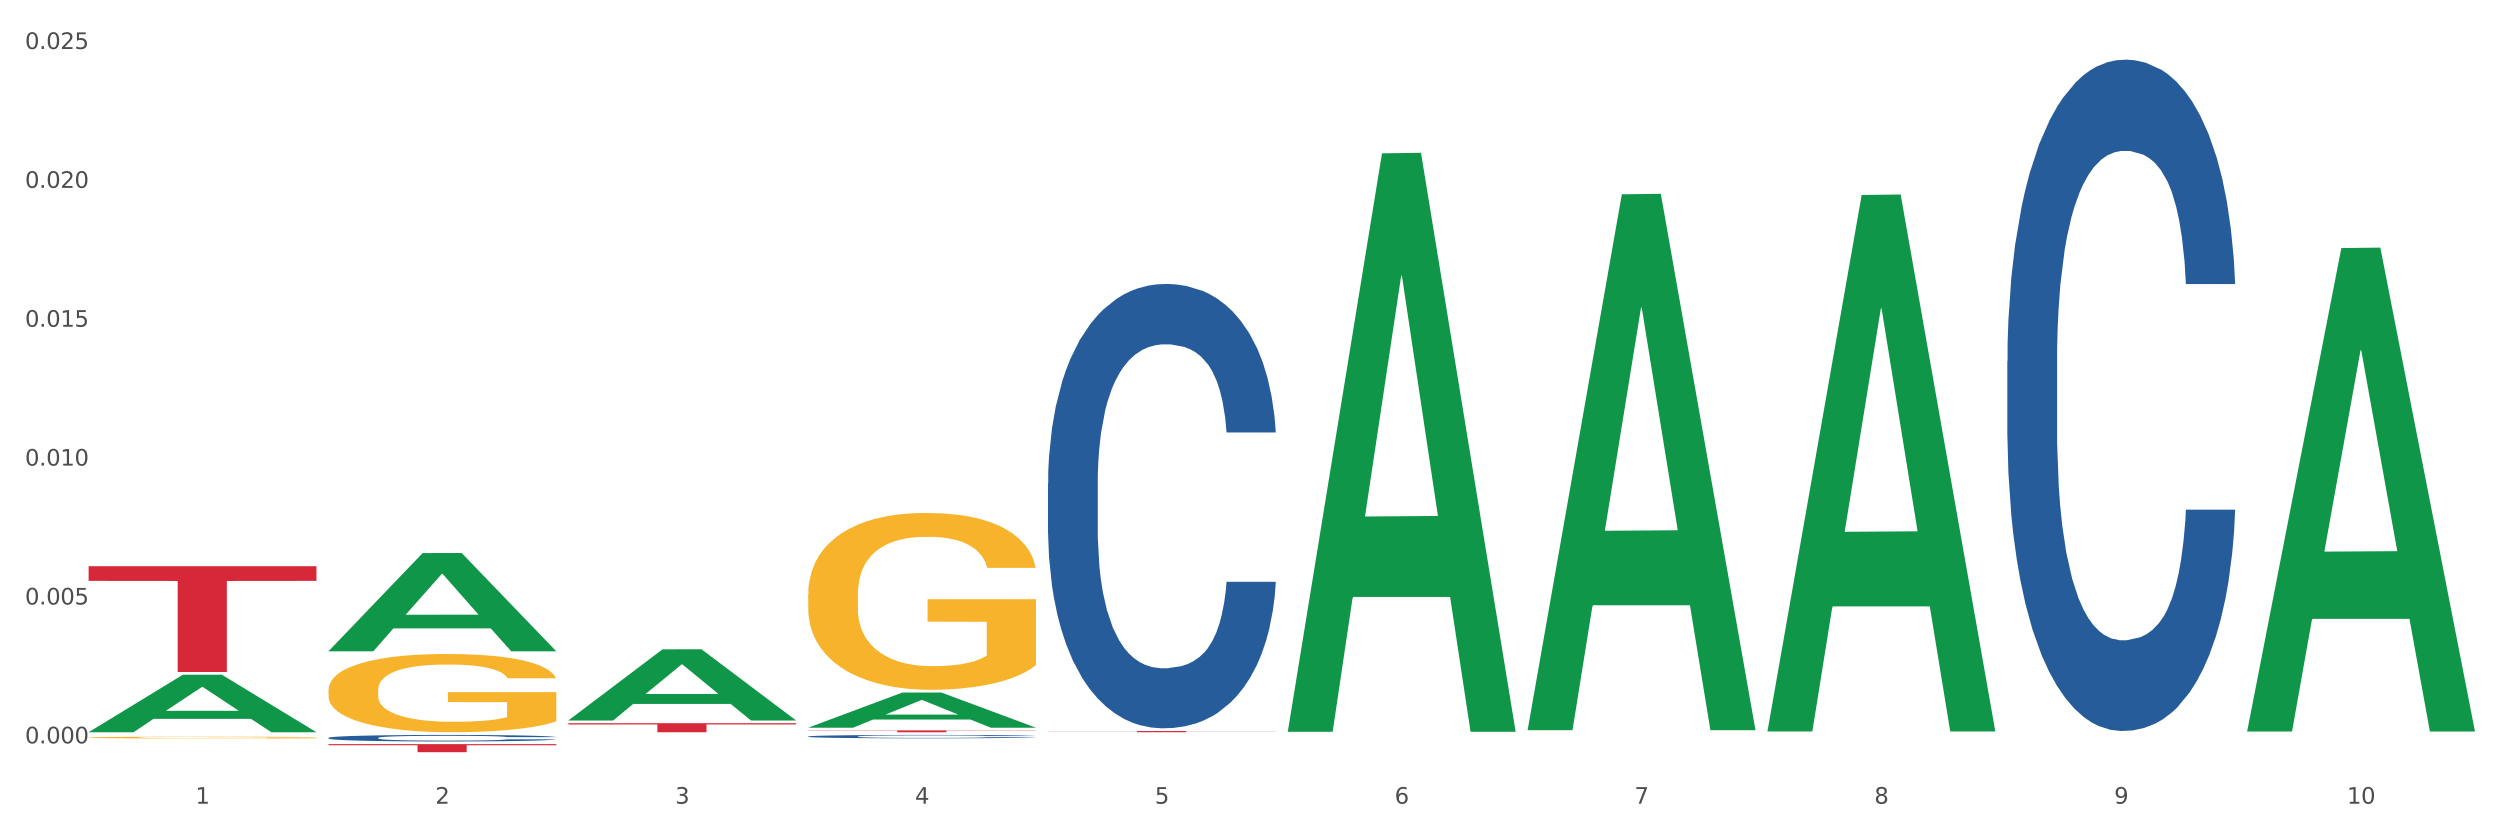 <?xml version="1.0" encoding="utf-8" standalone="no"?>
<!DOCTYPE svg PUBLIC "-//W3C//DTD SVG 1.1//EN"
  "http://www.w3.org/Graphics/SVG/1.1/DTD/svg11.dtd">
<svg xmlns:xlink="http://www.w3.org/1999/xlink" width="1080pt" height="360pt" viewBox="0 0 1080 360" xmlns="http://www.w3.org/2000/svg" version="1.1">
 <rect x="0" y="0" width="1080" height="360" fill="#333333" stroke="none"/>
 <defs>
  <style type="text/css">*{stroke-linejoin: round; stroke-linecap: butt}</style>
 </defs>
 <g id="figure_1">
  <g id="patch_1">
   <path d="M 0 360 
L 1080 360 
L 1080 0 
L 0 0 
z
" style="fill: #ffffff; stroke: #ffffff; stroke-linejoin: miter"/>
  </g>
  <g id="axes_1">
   <g id="matplotlib.axis_1">
    <g id="xtick_1">
     <g id="text_1">
      <!-- 1 -->
      <g style="fill: #4d4d4d" transform="translate(84.444 347.204) scale(0.096 -0.096)">
       <defs>
        <path id="DejaVuSans-31" d="M 794 531 
L 1825 531 
L 1825 4091 
L 703 3866 
L 703 4441 
L 1819 4666 
L 2450 4666 
L 2450 531 
L 3481 531 
L 3481 0 
L 794 0 
L 794 531 
z
" transform="scale(0.016)"/>
       </defs>
       <use xlink:href="#DejaVuSans-31"/>
      </g>
     </g>
    </g>
    <g id="xtick_2">
     <g id="text_2">
      <!-- 2 -->
      <g style="fill: #4d4d4d" transform="translate(188.053 347.204) scale(0.096 -0.096)">
       <defs>
        <path id="DejaVuSans-32" d="M 1228 531 
L 3431 531 
L 3431 0 
L 469 0 
L 469 531 
Q 828 903 1448 1529 
Q 2069 2156 2228 2338 
Q 2531 2678 2651 2914 
Q 2772 3150 2772 3378 
Q 2772 3750 2511 3984 
Q 2250 4219 1831 4219 
Q 1534 4219 1204 4116 
Q 875 4013 500 3803 
L 500 4441 
Q 881 4594 1212 4672 
Q 1544 4750 1819 4750 
Q 2544 4750 2975 4387 
Q 3406 4025 3406 3419 
Q 3406 3131 3298 2873 
Q 3191 2616 2906 2266 
Q 2828 2175 2409 1742 
Q 1991 1309 1228 531 
z
" transform="scale(0.016)"/>
       </defs>
       <use xlink:href="#DejaVuSans-32"/>
      </g>
     </g>
    </g>
    <g id="xtick_3">
     <g id="text_3">
      <!-- 3 -->
      <g style="fill: #4d4d4d" transform="translate(291.663 347.204) scale(0.096 -0.096)">
       <defs>
        <path id="DejaVuSans-33" d="M 2597 2516 
Q 3050 2419 3304 2112 
Q 3559 1806 3559 1356 
Q 3559 666 3084 287 
Q 2609 -91 1734 -91 
Q 1441 -91 1130 -33 
Q 819 25 488 141 
L 488 750 
Q 750 597 1062 519 
Q 1375 441 1716 441 
Q 2309 441 2620 675 
Q 2931 909 2931 1356 
Q 2931 1769 2642 2001 
Q 2353 2234 1838 2234 
L 1294 2234 
L 1294 2753 
L 1863 2753 
Q 2328 2753 2575 2939 
Q 2822 3125 2822 3475 
Q 2822 3834 2567 4026 
Q 2313 4219 1838 4219 
Q 1578 4219 1281 4162 
Q 984 4106 628 3988 
L 628 4550 
Q 988 4650 1302 4700 
Q 1616 4750 1894 4750 
Q 2613 4750 3031 4423 
Q 3450 4097 3450 3541 
Q 3450 3153 3228 2886 
Q 3006 2619 2597 2516 
z
" transform="scale(0.016)"/>
       </defs>
       <use xlink:href="#DejaVuSans-33"/>
      </g>
     </g>
    </g>
    <g id="xtick_4">
     <g id="text_4">
      <!-- 4 -->
      <g style="fill: #4d4d4d" transform="translate(395.273 347.204) scale(0.096 -0.096)">
       <defs>
        <path id="DejaVuSans-34" d="M 2419 4116 
L 825 1625 
L 2419 1625 
L 2419 4116 
z
M 2253 4666 
L 3047 4666 
L 3047 1625 
L 3713 1625 
L 3713 1100 
L 3047 1100 
L 3047 0 
L 2419 0 
L 2419 1100 
L 313 1100 
L 313 1709 
L 2253 4666 
z
" transform="scale(0.016)"/>
       </defs>
       <use xlink:href="#DejaVuSans-34"/>
      </g>
     </g>
    </g>
    <g id="xtick_5">
     <g id="text_5">
      <!-- 5 -->
      <g style="fill: #4d4d4d" transform="translate(498.883 347.204) scale(0.096 -0.096)">
       <defs>
        <path id="DejaVuSans-35" d="M 691 4666 
L 3169 4666 
L 3169 4134 
L 1269 4134 
L 1269 2991 
Q 1406 3038 1543 3061 
Q 1681 3084 1819 3084 
Q 2600 3084 3056 2656 
Q 3513 2228 3513 1497 
Q 3513 744 3044 326 
Q 2575 -91 1722 -91 
Q 1428 -91 1123 -41 
Q 819 9 494 109 
L 494 744 
Q 775 591 1075 516 
Q 1375 441 1709 441 
Q 2250 441 2565 725 
Q 2881 1009 2881 1497 
Q 2881 1984 2565 2268 
Q 2250 2553 1709 2553 
Q 1456 2553 1204 2497 
Q 953 2441 691 2322 
L 691 4666 
z
" transform="scale(0.016)"/>
       </defs>
       <use xlink:href="#DejaVuSans-35"/>
      </g>
     </g>
    </g>
    <g id="xtick_6">
     <g id="text_6">
      <!-- 6 -->
      <g style="fill: #4d4d4d" transform="translate(602.492 347.204) scale(0.096 -0.096)">
       <defs>
        <path id="DejaVuSans-36" d="M 2113 2584 
Q 1688 2584 1439 2293 
Q 1191 2003 1191 1497 
Q 1191 994 1439 701 
Q 1688 409 2113 409 
Q 2538 409 2786 701 
Q 3034 994 3034 1497 
Q 3034 2003 2786 2293 
Q 2538 2584 2113 2584 
z
M 3366 4563 
L 3366 3988 
Q 3128 4100 2886 4159 
Q 2644 4219 2406 4219 
Q 1781 4219 1451 3797 
Q 1122 3375 1075 2522 
Q 1259 2794 1537 2939 
Q 1816 3084 2150 3084 
Q 2853 3084 3261 2657 
Q 3669 2231 3669 1497 
Q 3669 778 3244 343 
Q 2819 -91 2113 -91 
Q 1303 -91 875 529 
Q 447 1150 447 2328 
Q 447 3434 972 4092 
Q 1497 4750 2381 4750 
Q 2619 4750 2861 4703 
Q 3103 4656 3366 4563 
z
" transform="scale(0.016)"/>
       </defs>
       <use xlink:href="#DejaVuSans-36"/>
      </g>
     </g>
    </g>
    <g id="xtick_7">
     <g id="text_7">
      <!-- 7 -->
      <g style="fill: #4d4d4d" transform="translate(706.102 347.204) scale(0.096 -0.096)">
       <defs>
        <path id="DejaVuSans-37" d="M 525 4666 
L 3525 4666 
L 3525 4397 
L 1831 0 
L 1172 0 
L 2766 4134 
L 525 4134 
L 525 4666 
z
" transform="scale(0.016)"/>
       </defs>
       <use xlink:href="#DejaVuSans-37"/>
      </g>
     </g>
    </g>
    <g id="xtick_8">
     <g id="text_8">
      <!-- 8 -->
      <g style="fill: #4d4d4d" transform="translate(809.712 347.204) scale(0.096 -0.096)">
       <defs>
        <path id="DejaVuSans-38" d="M 2034 2216 
Q 1584 2216 1326 1975 
Q 1069 1734 1069 1313 
Q 1069 891 1326 650 
Q 1584 409 2034 409 
Q 2484 409 2743 651 
Q 3003 894 3003 1313 
Q 3003 1734 2745 1975 
Q 2488 2216 2034 2216 
z
M 1403 2484 
Q 997 2584 770 2862 
Q 544 3141 544 3541 
Q 544 4100 942 4425 
Q 1341 4750 2034 4750 
Q 2731 4750 3128 4425 
Q 3525 4100 3525 3541 
Q 3525 3141 3298 2862 
Q 3072 2584 2669 2484 
Q 3125 2378 3379 2068 
Q 3634 1759 3634 1313 
Q 3634 634 3220 271 
Q 2806 -91 2034 -91 
Q 1263 -91 848 271 
Q 434 634 434 1313 
Q 434 1759 690 2068 
Q 947 2378 1403 2484 
z
M 1172 3481 
Q 1172 3119 1398 2916 
Q 1625 2713 2034 2713 
Q 2441 2713 2670 2916 
Q 2900 3119 2900 3481 
Q 2900 3844 2670 4047 
Q 2441 4250 2034 4250 
Q 1625 4250 1398 4047 
Q 1172 3844 1172 3481 
z
" transform="scale(0.016)"/>
       </defs>
       <use xlink:href="#DejaVuSans-38"/>
      </g>
     </g>
    </g>
    <g id="xtick_9">
     <g id="text_9">
      <!-- 9 -->
      <g style="fill: #4d4d4d" transform="translate(913.322 347.204) scale(0.096 -0.096)">
       <defs>
        <path id="DejaVuSans-39" d="M 703 97 
L 703 672 
Q 941 559 1184 500 
Q 1428 441 1663 441 
Q 2288 441 2617 861 
Q 2947 1281 2994 2138 
Q 2813 1869 2534 1725 
Q 2256 1581 1919 1581 
Q 1219 1581 811 2004 
Q 403 2428 403 3163 
Q 403 3881 828 4315 
Q 1253 4750 1959 4750 
Q 2769 4750 3195 4129 
Q 3622 3509 3622 2328 
Q 3622 1225 3098 567 
Q 2575 -91 1691 -91 
Q 1453 -91 1209 -44 
Q 966 3 703 97 
z
M 1959 2075 
Q 2384 2075 2632 2365 
Q 2881 2656 2881 3163 
Q 2881 3666 2632 3958 
Q 2384 4250 1959 4250 
Q 1534 4250 1286 3958 
Q 1038 3666 1038 3163 
Q 1038 2656 1286 2365 
Q 1534 2075 1959 2075 
z
" transform="scale(0.016)"/>
       </defs>
       <use xlink:href="#DejaVuSans-39"/>
      </g>
     </g>
    </g>
    <g id="xtick_10">
     <g id="text_10">
      <!-- 10 -->
      <g style="fill: #4d4d4d" transform="translate(1013.877 347.204) scale(0.096 -0.096)">
       <defs>
        <path id="DejaVuSans-30" d="M 2034 4250 
Q 1547 4250 1301 3770 
Q 1056 3291 1056 2328 
Q 1056 1369 1301 889 
Q 1547 409 2034 409 
Q 2525 409 2770 889 
Q 3016 1369 3016 2328 
Q 3016 3291 2770 3770 
Q 2525 4250 2034 4250 
z
M 2034 4750 
Q 2819 4750 3233 4129 
Q 3647 3509 3647 2328 
Q 3647 1150 3233 529 
Q 2819 -91 2034 -91 
Q 1250 -91 836 529 
Q 422 1150 422 2328 
Q 422 3509 836 4129 
Q 1250 4750 2034 4750 
z
" transform="scale(0.016)"/>
       </defs>
       <use xlink:href="#DejaVuSans-31"/>
       <use xlink:href="#DejaVuSans-30" transform="translate(63.623 0)"/>
      </g>
     </g>
    </g>
    <g id="xtick_11"/>
    <g id="xtick_12"/>
    <g id="xtick_13"/>
    <g id="xtick_14"/>
    <g id="xtick_15"/>
    <g id="xtick_16"/>
    <g id="xtick_17"/>
    <g id="xtick_18"/>
    <g id="xtick_19"/>
   </g>
   <g id="matplotlib.axis_2">
    <g id="ytick_1">
     <g id="text_11">
      <!-- 0.000 -->
      <g style="fill: #4d4d4d" transform="translate(10.8 321.14) scale(0.096 -0.096)">
       <defs>
        <path id="DejaVuSans-2e" d="M 684 794 
L 1344 794 
L 1344 0 
L 684 0 
L 684 794 
z
" transform="scale(0.016)"/>
       </defs>
       <use xlink:href="#DejaVuSans-30"/>
       <use xlink:href="#DejaVuSans-2e" transform="translate(63.623 0)"/>
       <use xlink:href="#DejaVuSans-30" transform="translate(95.41 0)"/>
       <use xlink:href="#DejaVuSans-30" transform="translate(159.033 0)"/>
       <use xlink:href="#DejaVuSans-30" transform="translate(222.656 0)"/>
      </g>
     </g>
    </g>
    <g id="ytick_2">
     <g id="text_12">
      <!-- 0.005 -->
      <g style="fill: #4d4d4d" transform="translate(10.8 261.145) scale(0.096 -0.096)">
       <use xlink:href="#DejaVuSans-30"/>
       <use xlink:href="#DejaVuSans-2e" transform="translate(63.623 0)"/>
       <use xlink:href="#DejaVuSans-30" transform="translate(95.41 0)"/>
       <use xlink:href="#DejaVuSans-30" transform="translate(159.033 0)"/>
       <use xlink:href="#DejaVuSans-35" transform="translate(222.656 0)"/>
      </g>
     </g>
    </g>
    <g id="ytick_3">
     <g id="text_13">
      <!-- 0.010 -->
      <g style="fill: #4d4d4d" transform="translate(10.8 201.15) scale(0.096 -0.096)">
       <use xlink:href="#DejaVuSans-30"/>
       <use xlink:href="#DejaVuSans-2e" transform="translate(63.623 0)"/>
       <use xlink:href="#DejaVuSans-30" transform="translate(95.41 0)"/>
       <use xlink:href="#DejaVuSans-31" transform="translate(159.033 0)"/>
       <use xlink:href="#DejaVuSans-30" transform="translate(222.656 0)"/>
      </g>
     </g>
    </g>
    <g id="ytick_4">
     <g id="text_14">
      <!-- 0.015 -->
      <g style="fill: #4d4d4d" transform="translate(10.8 141.154) scale(0.096 -0.096)">
       <use xlink:href="#DejaVuSans-30"/>
       <use xlink:href="#DejaVuSans-2e" transform="translate(63.623 0)"/>
       <use xlink:href="#DejaVuSans-30" transform="translate(95.41 0)"/>
       <use xlink:href="#DejaVuSans-31" transform="translate(159.033 0)"/>
       <use xlink:href="#DejaVuSans-35" transform="translate(222.656 0)"/>
      </g>
     </g>
    </g>
    <g id="ytick_5">
     <g id="text_15">
      <!-- 0.020 -->
      <g style="fill: #4d4d4d" transform="translate(10.8 81.159) scale(0.096 -0.096)">
       <use xlink:href="#DejaVuSans-30"/>
       <use xlink:href="#DejaVuSans-2e" transform="translate(63.623 0)"/>
       <use xlink:href="#DejaVuSans-30" transform="translate(95.41 0)"/>
       <use xlink:href="#DejaVuSans-32" transform="translate(159.033 0)"/>
       <use xlink:href="#DejaVuSans-30" transform="translate(222.656 0)"/>
      </g>
     </g>
    </g>
    <g id="ytick_6">
     <g id="text_16">
      <!-- 0.025 -->
      <g style="fill: #4d4d4d" transform="translate(10.8 21.164) scale(0.096 -0.096)">
       <use xlink:href="#DejaVuSans-30"/>
       <use xlink:href="#DejaVuSans-2e" transform="translate(63.623 0)"/>
       <use xlink:href="#DejaVuSans-30" transform="translate(95.41 0)"/>
       <use xlink:href="#DejaVuSans-32" transform="translate(159.033 0)"/>
       <use xlink:href="#DejaVuSans-35" transform="translate(222.656 0)"/>
      </g>
     </g>
    </g>
    <g id="ytick_7"/>
    <g id="ytick_8"/>
    <g id="ytick_9"/>
    <g id="ytick_10"/>
    <g id="ytick_11"/>
   </g>
   <g id="PolyCollection_1">
    <path d="M 38.283 316.279 
L 38.384 316.256 
L 78.974 291.492 
L 95.818 291.469 
L 136.712 316.326 
L 117.229 316.326 
L 108.401 310.538 
L 66.493 310.538 
L 66.188 310.631 
L 57.664 316.326 
L 38.283 316.326 
L 38.283 316.279 
L 71.769 307.083 
L 103.125 307.06 
L 87.599 296.767 
L 87.396 296.72 
L 87.193 296.79 
L 71.668 307.06 
L 71.769 307.083 
L 38.283 316.279 
z
" clip-path="url(#pc6ff21d488)" style="fill: #109648"/>
    <path d="M 867.161 156.081 
L 867.277 155.816 
L 867.277 148.399 
L 867.626 138.334 
L 868.906 119.792 
L 870.535 105.753 
L 873.327 89.331 
L 874.84 82.444 
L 876.818 74.762 
L 880.89 62.313 
L 885.544 51.718 
L 888.801 45.89 
L 891.245 42.182 
L 896.713 35.56 
L 899.854 32.646 
L 903.112 30.262 
L 905.904 28.673 
L 910.558 26.819 
L 914.281 26.024 
L 918.586 25.759 
L 922.193 26.024 
L 926.963 27.084 
L 933.944 30.262 
L 936.62 32.117 
L 940.227 35.295 
L 943.95 39.533 
L 946.975 43.771 
L 950.465 49.864 
L 954.072 57.81 
L 957.562 67.876 
L 960.006 77.146 
L 961.984 86.947 
L 963.729 98.867 
L 965.009 111.846 
L 965.59 122.706 
L 944.299 122.706 
L 943.717 112.905 
L 942.554 102.31 
L 941.39 95.158 
L 940.11 89.331 
L 938.132 82.709 
L 936.387 78.471 
L 933.479 73.438 
L 930.803 70.259 
L 928.592 68.405 
L 925.916 66.816 
L 920.215 65.227 
L 916.143 65.227 
L 913.583 65.756 
L 910.442 67.081 
L 907.766 68.935 
L 904.625 72.114 
L 902.181 75.557 
L 899.738 80.06 
L 898.342 83.239 
L 896.248 89.066 
L 894.851 93.834 
L 892.99 102.045 
L 891.943 107.873 
L 890.081 122.971 
L 889.267 134.096 
L 888.918 141.777 
L 888.685 150.253 
L 888.685 191.575 
L 889.383 210.117 
L 889.965 218.063 
L 890.896 227.069 
L 892.641 238.724 
L 895.201 250.113 
L 897.877 258.325 
L 900.087 263.358 
L 902.181 267.066 
L 904.276 269.98 
L 906.835 272.628 
L 908.929 274.218 
L 912.071 275.807 
L 915.794 276.602 
L 918.703 276.602 
L 924.636 275.277 
L 927.312 273.953 
L 929.872 272.099 
L 932.664 269.185 
L 934.875 266.006 
L 936.155 263.622 
L 938.249 258.59 
L 939.878 253.292 
L 941.274 247.2 
L 942.205 241.902 
L 943.252 233.956 
L 944.066 224.95 
L 944.299 220.182 
L 965.59 220.182 
L 965.125 229.718 
L 964.31 238.989 
L 962.682 251.438 
L 961.402 258.59 
L 959.424 267.331 
L 957.33 274.747 
L 954.421 282.959 
L 951.745 289.051 
L 948.953 294.349 
L 945.928 299.116 
L 940.459 305.738 
L 938.481 307.593 
L 934.293 310.771 
L 931.035 312.625 
L 926.265 314.48 
L 921.379 315.539 
L 916.259 315.804 
L 911.722 315.274 
L 906.719 313.685 
L 903.577 312.096 
L 900.087 309.712 
L 896.015 306.003 
L 892.176 301.5 
L 888.569 296.203 
L 885.195 290.11 
L 882.053 283.224 
L 877.981 271.834 
L 874.956 260.709 
L 872.746 250.378 
L 871.233 241.637 
L 869.721 230.512 
L 868.906 222.831 
L 867.626 204.289 
L 867.161 187.072 
L 867.161 156.081 
z
" clip-path="url(#pc6ff21d488)" style="fill: #255c99"/>
    <path d="M 452.722 208.92 
L 452.838 208.745 
L 452.838 203.836 
L 453.187 197.174 
L 454.467 184.901 
L 456.096 175.61 
L 458.888 164.74 
L 460.401 160.182 
L 462.379 155.097 
L 466.451 146.857 
L 471.105 139.845 
L 474.362 135.988 
L 476.806 133.533 
L 482.274 129.15 
L 485.415 127.222 
L 488.673 125.644 
L 491.465 124.592 
L 496.119 123.365 
L 499.842 122.839 
L 504.147 122.663 
L 507.754 122.839 
L 512.524 123.54 
L 519.505 125.644 
L 522.181 126.871 
L 525.788 128.975 
L 529.511 131.78 
L 532.536 134.585 
L 536.026 138.617 
L 539.633 143.877 
L 543.123 150.539 
L 545.567 156.675 
L 547.545 163.162 
L 549.29 171.051 
L 550.57 179.642 
L 551.151 186.83 
L 529.86 186.83 
L 529.278 180.343 
L 528.115 173.33 
L 526.951 168.597 
L 525.671 164.74 
L 523.693 160.357 
L 521.948 157.552 
L 519.04 154.221 
L 516.364 152.117 
L 514.153 150.89 
L 511.477 149.838 
L 505.776 148.786 
L 501.704 148.786 
L 499.144 149.136 
L 496.003 150.013 
L 493.327 151.24 
L 490.186 153.344 
L 487.742 155.623 
L 485.299 158.604 
L 483.903 160.707 
L 481.809 164.564 
L 480.412 167.72 
L 478.551 173.155 
L 477.504 177.012 
L 475.642 187.005 
L 474.828 194.369 
L 474.479 199.453 
L 474.246 205.063 
L 474.246 232.413 
L 474.944 244.685 
L 475.526 249.944 
L 476.457 255.905 
L 478.202 263.619 
L 480.762 271.158 
L 483.438 276.593 
L 485.648 279.924 
L 487.742 282.378 
L 489.837 284.307 
L 492.396 286.06 
L 494.49 287.112 
L 497.632 288.164 
L 501.355 288.69 
L 504.264 288.69 
L 510.197 287.813 
L 512.873 286.937 
L 515.433 285.709 
L 518.225 283.781 
L 520.436 281.677 
L 521.716 280.099 
L 523.81 276.768 
L 525.439 273.262 
L 526.835 269.229 
L 527.766 265.723 
L 528.813 260.464 
L 529.627 254.503 
L 529.86 251.347 
L 551.151 251.347 
L 550.686 257.658 
L 549.871 263.795 
L 548.243 272.035 
L 546.963 276.768 
L 544.985 282.554 
L 542.891 287.463 
L 539.982 292.897 
L 537.306 296.93 
L 534.514 300.436 
L 531.489 303.592 
L 526.02 307.975 
L 524.042 309.202 
L 519.854 311.306 
L 516.596 312.533 
L 511.826 313.76 
L 506.94 314.462 
L 501.82 314.637 
L 497.283 314.286 
L 492.28 313.234 
L 489.138 312.182 
L 485.648 310.605 
L 481.576 308.15 
L 477.737 305.17 
L 474.13 301.663 
L 470.756 297.631 
L 467.614 293.073 
L 463.542 285.534 
L 460.517 278.171 
L 458.307 271.333 
L 456.794 265.548 
L 455.282 258.184 
L 454.467 253.1 
L 453.187 240.828 
L 452.722 229.432 
L 452.722 208.92 
z
" clip-path="url(#pc6ff21d488)" style="fill: #255c99"/>
    <path d="M 349.112 318.15 
L 349.229 318.148 
L 349.229 318.111 
L 349.578 318.06 
L 350.857 317.967 
L 352.486 317.896 
L 355.279 317.813 
L 356.791 317.778 
L 358.769 317.74 
L 362.841 317.677 
L 367.495 317.624 
L 370.753 317.594 
L 373.196 317.575 
L 378.664 317.542 
L 381.806 317.527 
L 385.063 317.515 
L 387.856 317.507 
L 392.51 317.498 
L 396.233 317.494 
L 400.537 317.493 
L 404.144 317.494 
L 408.914 317.499 
L 415.895 317.515 
L 418.571 317.525 
L 422.178 317.541 
L 425.901 317.562 
L 428.926 317.584 
L 432.416 317.614 
L 436.023 317.654 
L 439.514 317.705 
L 441.957 317.752 
L 443.935 317.801 
L 445.68 317.861 
L 446.96 317.927 
L 447.542 317.981 
L 426.25 317.981 
L 425.668 317.932 
L 424.505 317.879 
L 423.341 317.843 
L 422.062 317.813 
L 420.084 317.78 
L 418.339 317.758 
L 415.43 317.733 
L 412.754 317.717 
L 410.543 317.708 
L 407.867 317.7 
L 402.166 317.692 
L 398.094 317.692 
L 395.535 317.694 
L 392.393 317.701 
L 389.717 317.71 
L 386.576 317.726 
L 384.133 317.744 
L 381.689 317.766 
L 380.293 317.782 
L 378.199 317.812 
L 376.803 317.836 
L 374.941 317.877 
L 373.894 317.907 
L 372.033 317.983 
L 371.218 318.039 
L 370.869 318.078 
L 370.636 318.12 
L 370.636 318.329 
L 371.334 318.422 
L 371.916 318.462 
L 372.847 318.508 
L 374.592 318.566 
L 377.152 318.624 
L 379.828 318.665 
L 382.038 318.69 
L 384.133 318.709 
L 386.227 318.724 
L 388.786 318.737 
L 390.881 318.745 
L 394.022 318.753 
L 397.745 318.757 
L 400.654 318.757 
L 406.587 318.751 
L 409.263 318.744 
L 411.823 318.735 
L 414.615 318.72 
L 416.826 318.704 
L 418.106 318.692 
L 420.2 318.666 
L 421.829 318.64 
L 423.225 318.609 
L 424.156 318.582 
L 425.203 318.542 
L 426.017 318.497 
L 426.25 318.473 
L 447.542 318.473 
L 447.076 318.521 
L 446.262 318.568 
L 444.633 318.63 
L 443.353 318.666 
L 441.375 318.71 
L 439.281 318.748 
L 436.372 318.789 
L 433.696 318.82 
L 430.904 318.847 
L 427.879 318.871 
L 422.411 318.904 
L 420.433 318.913 
L 416.244 318.929 
L 412.987 318.939 
L 408.216 318.948 
L 403.33 318.953 
L 398.211 318.955 
L 393.673 318.952 
L 388.67 318.944 
L 385.529 318.936 
L 382.038 318.924 
L 377.966 318.905 
L 374.127 318.883 
L 370.52 318.856 
L 367.146 318.825 
L 364.005 318.791 
L 359.932 318.733 
L 356.907 318.677 
L 354.697 318.625 
L 353.184 318.581 
L 351.672 318.525 
L 350.857 318.486 
L 349.578 318.393 
L 349.112 318.306 
L 349.112 318.15 
z
" clip-path="url(#pc6ff21d488)" style="fill: #255c99"/>
    <path d="M 141.893 318.76 
L 142.009 318.757 
L 142.009 318.685 
L 142.358 318.587 
L 143.638 318.407 
L 145.267 318.27 
L 148.059 318.111 
L 149.572 318.044 
L 151.55 317.969 
L 155.622 317.848 
L 160.276 317.745 
L 163.533 317.688 
L 165.977 317.652 
L 171.445 317.588 
L 174.586 317.56 
L 177.844 317.536 
L 180.636 317.521 
L 185.29 317.503 
L 189.013 317.495 
L 193.318 317.493 
L 196.925 317.495 
L 201.695 317.506 
L 208.676 317.536 
L 211.352 317.555 
L 214.958 317.585 
L 218.682 317.627 
L 221.707 317.668 
L 225.197 317.727 
L 228.804 317.804 
L 232.294 317.902 
L 234.737 317.992 
L 236.715 318.087 
L 238.46 318.203 
L 239.74 318.33 
L 240.322 318.435 
L 219.031 318.435 
L 218.449 318.34 
L 217.285 318.237 
L 216.122 318.167 
L 214.842 318.111 
L 212.864 318.046 
L 211.119 318.005 
L 208.21 317.956 
L 205.534 317.925 
L 203.324 317.907 
L 200.648 317.892 
L 194.947 317.876 
L 190.875 317.876 
L 188.315 317.882 
L 185.174 317.894 
L 182.498 317.912 
L 179.356 317.943 
L 176.913 317.977 
L 174.47 318.021 
L 173.074 318.051 
L 170.979 318.108 
L 169.583 318.154 
L 167.722 318.234 
L 166.675 318.291 
L 164.813 318.438 
L 163.999 318.546 
L 163.65 318.62 
L 163.417 318.703 
L 163.417 319.105 
L 164.115 319.285 
L 164.697 319.362 
L 165.627 319.45 
L 167.373 319.563 
L 169.932 319.674 
L 172.608 319.753 
L 174.819 319.802 
L 176.913 319.838 
L 179.007 319.867 
L 181.567 319.892 
L 183.661 319.908 
L 186.803 319.923 
L 190.526 319.931 
L 193.434 319.931 
L 199.368 319.918 
L 202.044 319.905 
L 204.604 319.887 
L 207.396 319.859 
L 209.606 319.828 
L 210.886 319.805 
L 212.981 319.756 
L 214.609 319.704 
L 216.006 319.645 
L 216.936 319.594 
L 217.983 319.517 
L 218.798 319.429 
L 219.031 319.383 
L 240.322 319.383 
L 239.857 319.475 
L 239.042 319.565 
L 237.413 319.686 
L 236.134 319.756 
L 234.156 319.841 
L 232.061 319.913 
L 229.153 319.993 
L 226.477 320.052 
L 223.684 320.104 
L 220.659 320.15 
L 215.191 320.214 
L 213.213 320.232 
L 209.025 320.263 
L 205.767 320.281 
L 200.997 320.299 
L 196.11 320.31 
L 190.991 320.312 
L 186.454 320.307 
L 181.451 320.292 
L 178.309 320.276 
L 174.819 320.253 
L 170.747 320.217 
L 166.907 320.173 
L 163.301 320.122 
L 159.926 320.062 
L 156.785 319.995 
L 152.713 319.885 
L 149.688 319.777 
L 147.477 319.676 
L 145.965 319.591 
L 144.452 319.483 
L 143.638 319.408 
L 142.358 319.228 
L 141.893 319.061 
L 141.893 318.76 
z
" clip-path="url(#pc6ff21d488)" style="fill: #255c99"/>
    <path d="M 38.283 318.616 
L 38.399 318.615 
L 38.399 318.589 
L 38.632 318.567 
L 39.794 318.513 
L 41.537 318.468 
L 42.815 318.445 
L 44.093 318.425 
L 45.604 318.406 
L 47.464 318.386 
L 50.834 318.356 
L 52.925 318.341 
L 55.482 318.325 
L 60.13 318.302 
L 63.5 318.289 
L 66.987 318.279 
L 72.681 318.266 
L 76.4 318.26 
L 80.351 318.256 
L 85.115 318.253 
L 88.718 318.252 
L 96.62 318.254 
L 103.36 318.261 
L 106.614 318.266 
L 110.798 318.274 
L 113.006 318.28 
L 116.608 318.292 
L 120.327 318.307 
L 122.883 318.32 
L 126.718 318.344 
L 129.623 318.368 
L 132.296 318.399 
L 133.691 318.419 
L 134.737 318.439 
L 135.666 318.461 
L 136.596 318.496 
L 115.678 318.496 
L 114.865 318.471 
L 113.587 318.447 
L 111.727 318.424 
L 110.1 318.41 
L 107.311 318.392 
L 104.755 318.381 
L 102.082 318.372 
L 98.828 318.365 
L 96.271 318.361 
L 92.669 318.358 
L 85.58 318.359 
L 80.816 318.365 
L 77.562 318.372 
L 75.47 318.378 
L 73.611 318.386 
L 71.519 318.396 
L 69.078 318.411 
L 67.335 318.424 
L 65.592 318.442 
L 64.198 318.459 
L 62.919 318.479 
L 61.873 318.501 
L 61.06 318.523 
L 60.363 318.55 
L 59.782 318.596 
L 59.782 318.694 
L 60.014 318.716 
L 60.595 318.746 
L 61.292 318.768 
L 62.455 318.795 
L 63.5 318.813 
L 65.476 318.839 
L 67.684 318.86 
L 69.427 318.874 
L 71.17 318.885 
L 74.192 318.901 
L 77.562 318.914 
L 80.467 318.922 
L 84.418 318.929 
L 87.091 318.932 
L 89.415 318.933 
L 95.109 318.933 
L 99.177 318.931 
L 103.709 318.926 
L 107.195 318.92 
L 110.1 318.912 
L 113.354 318.899 
L 115.446 318.887 
L 115.446 318.736 
L 89.88 318.736 
L 89.88 318.636 
L 136.712 318.636 
L 136.712 318.929 
L 134.737 318.944 
L 132.529 318.958 
L 130.205 318.97 
L 126.718 318.985 
L 122.535 319 
L 118.816 319.01 
L 114.865 319.018 
L 110.217 319.026 
L 104.174 319.033 
L 100.455 319.036 
L 95.807 319.038 
L 90.345 319.039 
L 85.58 319.038 
L 80.932 319.034 
L 76.051 319.028 
L 71.286 319.018 
L 67.684 319.009 
L 64.081 318.997 
L 60.247 318.982 
L 57.225 318.968 
L 54.901 318.955 
L 52.344 318.938 
L 49.555 318.917 
L 47.464 318.897 
L 45.604 318.877 
L 43.629 318.851 
L 42.234 318.829 
L 40.84 318.801 
L 40.026 318.78 
L 39.096 318.748 
L 38.399 318.703 
L 38.283 318.616 
z
" clip-path="url(#pc6ff21d488)" style="fill: #f7b32b"/>
    <path d="M 141.893 298.148 
L 142.009 298.118 
L 142.009 297.007 
L 142.241 296.05 
L 143.403 293.735 
L 145.147 291.822 
L 146.425 290.803 
L 147.703 289.97 
L 149.214 289.137 
L 151.073 288.273 
L 154.443 287.008 
L 156.535 286.359 
L 159.092 285.68 
L 163.74 284.693 
L 167.11 284.137 
L 170.596 283.675 
L 176.291 283.119 
L 180.009 282.872 
L 183.961 282.687 
L 188.725 282.564 
L 192.328 282.533 
L 200.23 282.625 
L 206.97 282.903 
L 210.224 283.119 
L 214.407 283.489 
L 216.615 283.736 
L 220.218 284.23 
L 223.937 284.878 
L 226.493 285.434 
L 230.328 286.483 
L 233.233 287.532 
L 235.906 288.828 
L 237.301 289.723 
L 238.346 290.557 
L 239.276 291.513 
L 240.206 293.025 
L 219.288 293.025 
L 218.475 291.945 
L 217.196 290.927 
L 215.337 289.939 
L 213.71 289.322 
L 210.921 288.551 
L 208.364 288.057 
L 205.692 287.686 
L 202.438 287.378 
L 199.881 287.224 
L 196.279 287.1 
L 189.19 287.131 
L 184.425 287.378 
L 181.171 287.686 
L 179.08 287.964 
L 177.22 288.273 
L 175.129 288.705 
L 172.688 289.353 
L 170.945 289.939 
L 169.202 290.68 
L 167.807 291.421 
L 166.529 292.285 
L 165.483 293.211 
L 164.67 294.167 
L 163.973 295.34 
L 163.391 297.284 
L 163.391 301.512 
L 163.624 302.469 
L 164.205 303.734 
L 164.902 304.691 
L 166.064 305.833 
L 167.11 306.604 
L 169.086 307.715 
L 171.294 308.641 
L 173.037 309.228 
L 174.78 309.721 
L 177.801 310.4 
L 181.171 310.956 
L 184.077 311.295 
L 188.028 311.604 
L 190.701 311.727 
L 193.025 311.789 
L 198.719 311.789 
L 202.786 311.697 
L 207.319 311.481 
L 210.805 311.203 
L 213.71 310.863 
L 216.964 310.308 
L 219.056 309.783 
L 219.056 303.333 
L 193.49 303.302 
L 193.49 299.013 
L 240.322 299.013 
L 240.322 311.604 
L 238.346 312.252 
L 236.138 312.838 
L 233.814 313.363 
L 230.328 314.011 
L 226.144 314.628 
L 222.426 315.06 
L 218.475 315.431 
L 213.826 315.77 
L 207.783 316.079 
L 204.065 316.202 
L 199.416 316.295 
L 193.955 316.326 
L 189.19 316.264 
L 184.542 316.11 
L 179.661 315.832 
L 174.896 315.431 
L 171.294 315.03 
L 167.691 314.536 
L 163.856 313.888 
L 160.835 313.271 
L 158.511 312.715 
L 155.954 312.005 
L 153.165 311.079 
L 151.073 310.246 
L 149.214 309.382 
L 147.238 308.271 
L 145.844 307.314 
L 144.449 306.111 
L 143.636 305.216 
L 142.706 303.827 
L 142.009 301.883 
L 141.893 298.148 
z
" clip-path="url(#pc6ff21d488)" style="fill: #f7b32b"/>
    <path d="M 349.112 256.904 
L 349.228 256.834 
L 349.228 254.322 
L 349.461 252.159 
L 350.623 246.927 
L 352.366 242.601 
L 353.644 240.299 
L 354.923 238.415 
L 356.433 236.531 
L 358.293 234.578 
L 361.663 231.717 
L 363.755 230.252 
L 366.311 228.717 
L 370.96 226.484 
L 374.33 225.229 
L 377.816 224.182 
L 383.51 222.926 
L 387.229 222.368 
L 391.18 221.949 
L 395.945 221.67 
L 399.547 221.601 
L 407.449 221.81 
L 414.189 222.438 
L 417.443 222.926 
L 421.627 223.763 
L 423.835 224.322 
L 427.437 225.438 
L 431.156 226.903 
L 433.713 228.159 
L 437.548 230.531 
L 440.453 232.903 
L 443.126 235.833 
L 444.52 237.857 
L 445.566 239.74 
L 446.496 241.903 
L 447.425 245.322 
L 426.508 245.322 
L 425.694 242.88 
L 424.416 240.578 
L 422.557 238.345 
L 420.93 236.95 
L 418.141 235.205 
L 415.584 234.089 
L 412.911 233.252 
L 409.657 232.554 
L 407.101 232.205 
L 403.498 231.926 
L 396.409 231.996 
L 391.645 232.554 
L 388.391 233.252 
L 386.299 233.88 
L 384.44 234.578 
L 382.348 235.554 
L 379.908 237.019 
L 378.165 238.345 
L 376.421 240.02 
L 375.027 241.694 
L 373.749 243.648 
L 372.703 245.741 
L 371.889 247.903 
L 371.192 250.555 
L 370.611 254.95 
L 370.611 264.508 
L 370.843 266.671 
L 371.424 269.532 
L 372.122 271.695 
L 373.284 274.276 
L 374.33 276.02 
L 376.305 278.532 
L 378.513 280.625 
L 380.256 281.951 
L 381.999 283.067 
L 385.021 284.602 
L 388.391 285.858 
L 391.296 286.625 
L 395.247 287.323 
L 397.92 287.602 
L 400.244 287.741 
L 405.939 287.741 
L 410.006 287.532 
L 414.538 287.044 
L 418.024 286.416 
L 420.93 285.648 
L 424.183 284.392 
L 426.275 283.206 
L 426.275 268.625 
L 400.709 268.555 
L 400.709 258.857 
L 447.542 258.857 
L 447.542 287.323 
L 445.566 288.788 
L 443.358 290.114 
L 441.034 291.3 
L 437.548 292.765 
L 433.364 294.16 
L 429.645 295.137 
L 425.694 295.974 
L 421.046 296.742 
L 415.003 297.439 
L 411.284 297.718 
L 406.636 297.928 
L 401.174 297.997 
L 396.409 297.858 
L 391.761 297.509 
L 386.88 296.881 
L 382.116 295.974 
L 378.513 295.067 
L 374.911 293.951 
L 371.076 292.486 
L 368.054 291.09 
L 365.73 289.834 
L 363.174 288.23 
L 360.385 286.137 
L 358.293 284.253 
L 356.433 282.299 
L 354.458 279.788 
L 353.063 277.625 
L 351.669 274.904 
L 350.855 272.881 
L 349.926 269.741 
L 349.228 265.346 
L 349.112 256.904 
z
" clip-path="url(#pc6ff21d488)" style="fill: #f7b32b"/>
    <path d="M 38.283 244.586 
L 136.712 244.586 
L 136.712 250.939 
L 97.994 250.982 
L 97.994 290.302 
L 76.768 290.302 
L 76.768 250.982 
L 38.283 250.939 
L 38.283 244.629 
L 38.283 244.586 
z
" clip-path="url(#pc6ff21d488)" style="fill: #d62839"/>
    <path d="M 141.893 321.479 
L 240.322 321.479 
L 240.322 321.961 
L 201.603 321.965 
L 201.603 324.95 
L 180.378 324.95 
L 180.378 321.965 
L 141.893 321.961 
L 141.893 321.482 
L 141.893 321.479 
z
" clip-path="url(#pc6ff21d488)" style="fill: #d62839"/>
    <path d="M 349.112 315.544 
L 447.542 315.544 
L 447.542 315.652 
L 408.823 315.653 
L 408.823 316.326 
L 387.598 316.326 
L 387.598 315.653 
L 349.112 315.652 
L 349.112 315.544 
L 349.112 315.544 
z
" clip-path="url(#pc6ff21d488)" style="fill: #d62839"/>
    <path d="M 452.722 315.804 
L 551.151 315.804 
L 551.151 315.876 
L 512.433 315.877 
L 512.433 316.326 
L 491.207 316.326 
L 491.207 315.877 
L 452.722 315.876 
L 452.722 315.804 
L 452.722 315.804 
z
" clip-path="url(#pc6ff21d488)" style="fill: #d62839"/>
    <path d="M 245.502 312.429 
L 343.932 312.429 
L 343.932 312.971 
L 305.213 312.975 
L 305.213 316.326 
L 283.988 316.326 
L 283.988 312.975 
L 245.502 312.971 
L 245.502 312.433 
L 245.502 312.429 
z
" clip-path="url(#pc6ff21d488)" style="fill: #d62839"/>
    <path d="M 970.771 315.642 
L 970.872 315.446 
L 1011.462 107.162 
L 1028.306 106.966 
L 1069.2 316.035 
L 1049.717 316.035 
L 1040.889 267.35 
L 998.98 267.35 
L 998.676 268.136 
L 990.152 316.035 
L 970.771 316.035 
L 970.771 315.642 
L 1004.257 238.297 
L 1035.612 238.1 
L 1020.087 151.528 
L 1019.884 151.135 
L 1019.681 151.724 
L 1004.156 238.1 
L 1004.257 238.297 
L 970.771 315.642 
z
" clip-path="url(#pc6ff21d488)" style="fill: #109648"/>
    <path d="M 141.893 281.286 
L 141.994 281.246 
L 182.584 238.922 
L 199.428 238.882 
L 240.322 281.366 
L 220.839 281.366 
L 212.011 271.473 
L 170.102 271.473 
L 169.798 271.632 
L 161.274 281.366 
L 141.893 281.366 
L 141.893 281.286 
L 175.379 265.569 
L 206.734 265.529 
L 191.209 247.937 
L 191.006 247.858 
L 190.803 247.977 
L 175.278 265.529 
L 175.379 265.569 
L 141.893 281.286 
z
" clip-path="url(#pc6ff21d488)" style="fill: #109648"/>
    <path d="M 245.502 311.205 
L 245.604 311.176 
L 286.193 280.508 
L 303.038 280.479 
L 343.932 311.262 
L 324.449 311.262 
L 315.621 304.094 
L 273.712 304.094 
L 273.408 304.21 
L 264.884 311.262 
L 245.502 311.262 
L 245.502 311.205 
L 278.989 299.816 
L 310.344 299.787 
L 294.819 287.041 
L 294.616 286.983 
L 294.413 287.07 
L 278.887 299.787 
L 278.989 299.816 
L 245.502 311.205 
z
" clip-path="url(#pc6ff21d488)" style="fill: #109648"/>
    <path d="M 349.112 314.348 
L 349.214 314.334 
L 389.803 299.179 
L 406.648 299.164 
L 447.542 314.377 
L 428.059 314.377 
L 419.23 310.834 
L 377.322 310.834 
L 377.017 310.891 
L 368.494 314.377 
L 349.112 314.377 
L 349.112 314.348 
L 382.598 308.72 
L 413.954 308.706 
L 398.428 302.407 
L 398.225 302.378 
L 398.022 302.421 
L 382.497 308.706 
L 382.598 308.72 
L 349.112 314.348 
z
" clip-path="url(#pc6ff21d488)" style="fill: #109648"/>
    <path d="M 556.332 315.664 
L 556.433 315.429 
L 597.023 66.237 
L 613.867 66.002 
L 654.761 316.134 
L 635.278 316.134 
L 626.45 257.887 
L 584.541 257.887 
L 584.237 258.827 
L 575.713 316.134 
L 556.332 316.134 
L 556.332 315.664 
L 589.818 223.127 
L 621.173 222.892 
L 605.648 119.317 
L 605.445 118.847 
L 605.242 119.551 
L 589.717 222.892 
L 589.818 223.127 
L 556.332 315.664 
z
" clip-path="url(#pc6ff21d488)" style="fill: #109648"/>
    <path d="M 659.941 315.015 
L 660.043 314.797 
L 700.632 83.94 
L 717.477 83.722 
L 758.371 315.45 
L 738.888 315.45 
L 730.06 261.489 
L 688.151 261.489 
L 687.847 262.359 
L 679.323 315.45 
L 659.941 315.45 
L 659.941 315.015 
L 693.428 229.286 
L 724.783 229.069 
L 709.258 133.114 
L 709.055 132.679 
L 708.852 133.331 
L 693.326 229.069 
L 693.428 229.286 
L 659.941 315.015 
z
" clip-path="url(#pc6ff21d488)" style="fill: #109648"/>
    <path d="M 763.551 315.554 
L 763.653 315.336 
L 804.242 84.235 
L 821.087 84.018 
L 861.981 315.99 
L 842.498 315.99 
L 833.669 261.972 
L 791.761 261.972 
L 791.456 262.843 
L 782.933 315.99 
L 763.551 315.99 
L 763.551 315.554 
L 797.037 229.735 
L 828.393 229.518 
L 812.867 133.461 
L 812.664 133.026 
L 812.461 133.679 
L 796.936 229.518 
L 797.037 229.735 
L 763.551 315.554 
z
" clip-path="url(#pc6ff21d488)" style="fill: #109648"/>
   </g>
  </g>
 </g>
 <defs>
  <clipPath id="pc6ff21d488">
   <rect x="38.283" y="10.8" width="1030.917" height="329.109"/>
  </clipPath>
 </defs>
</svg>
